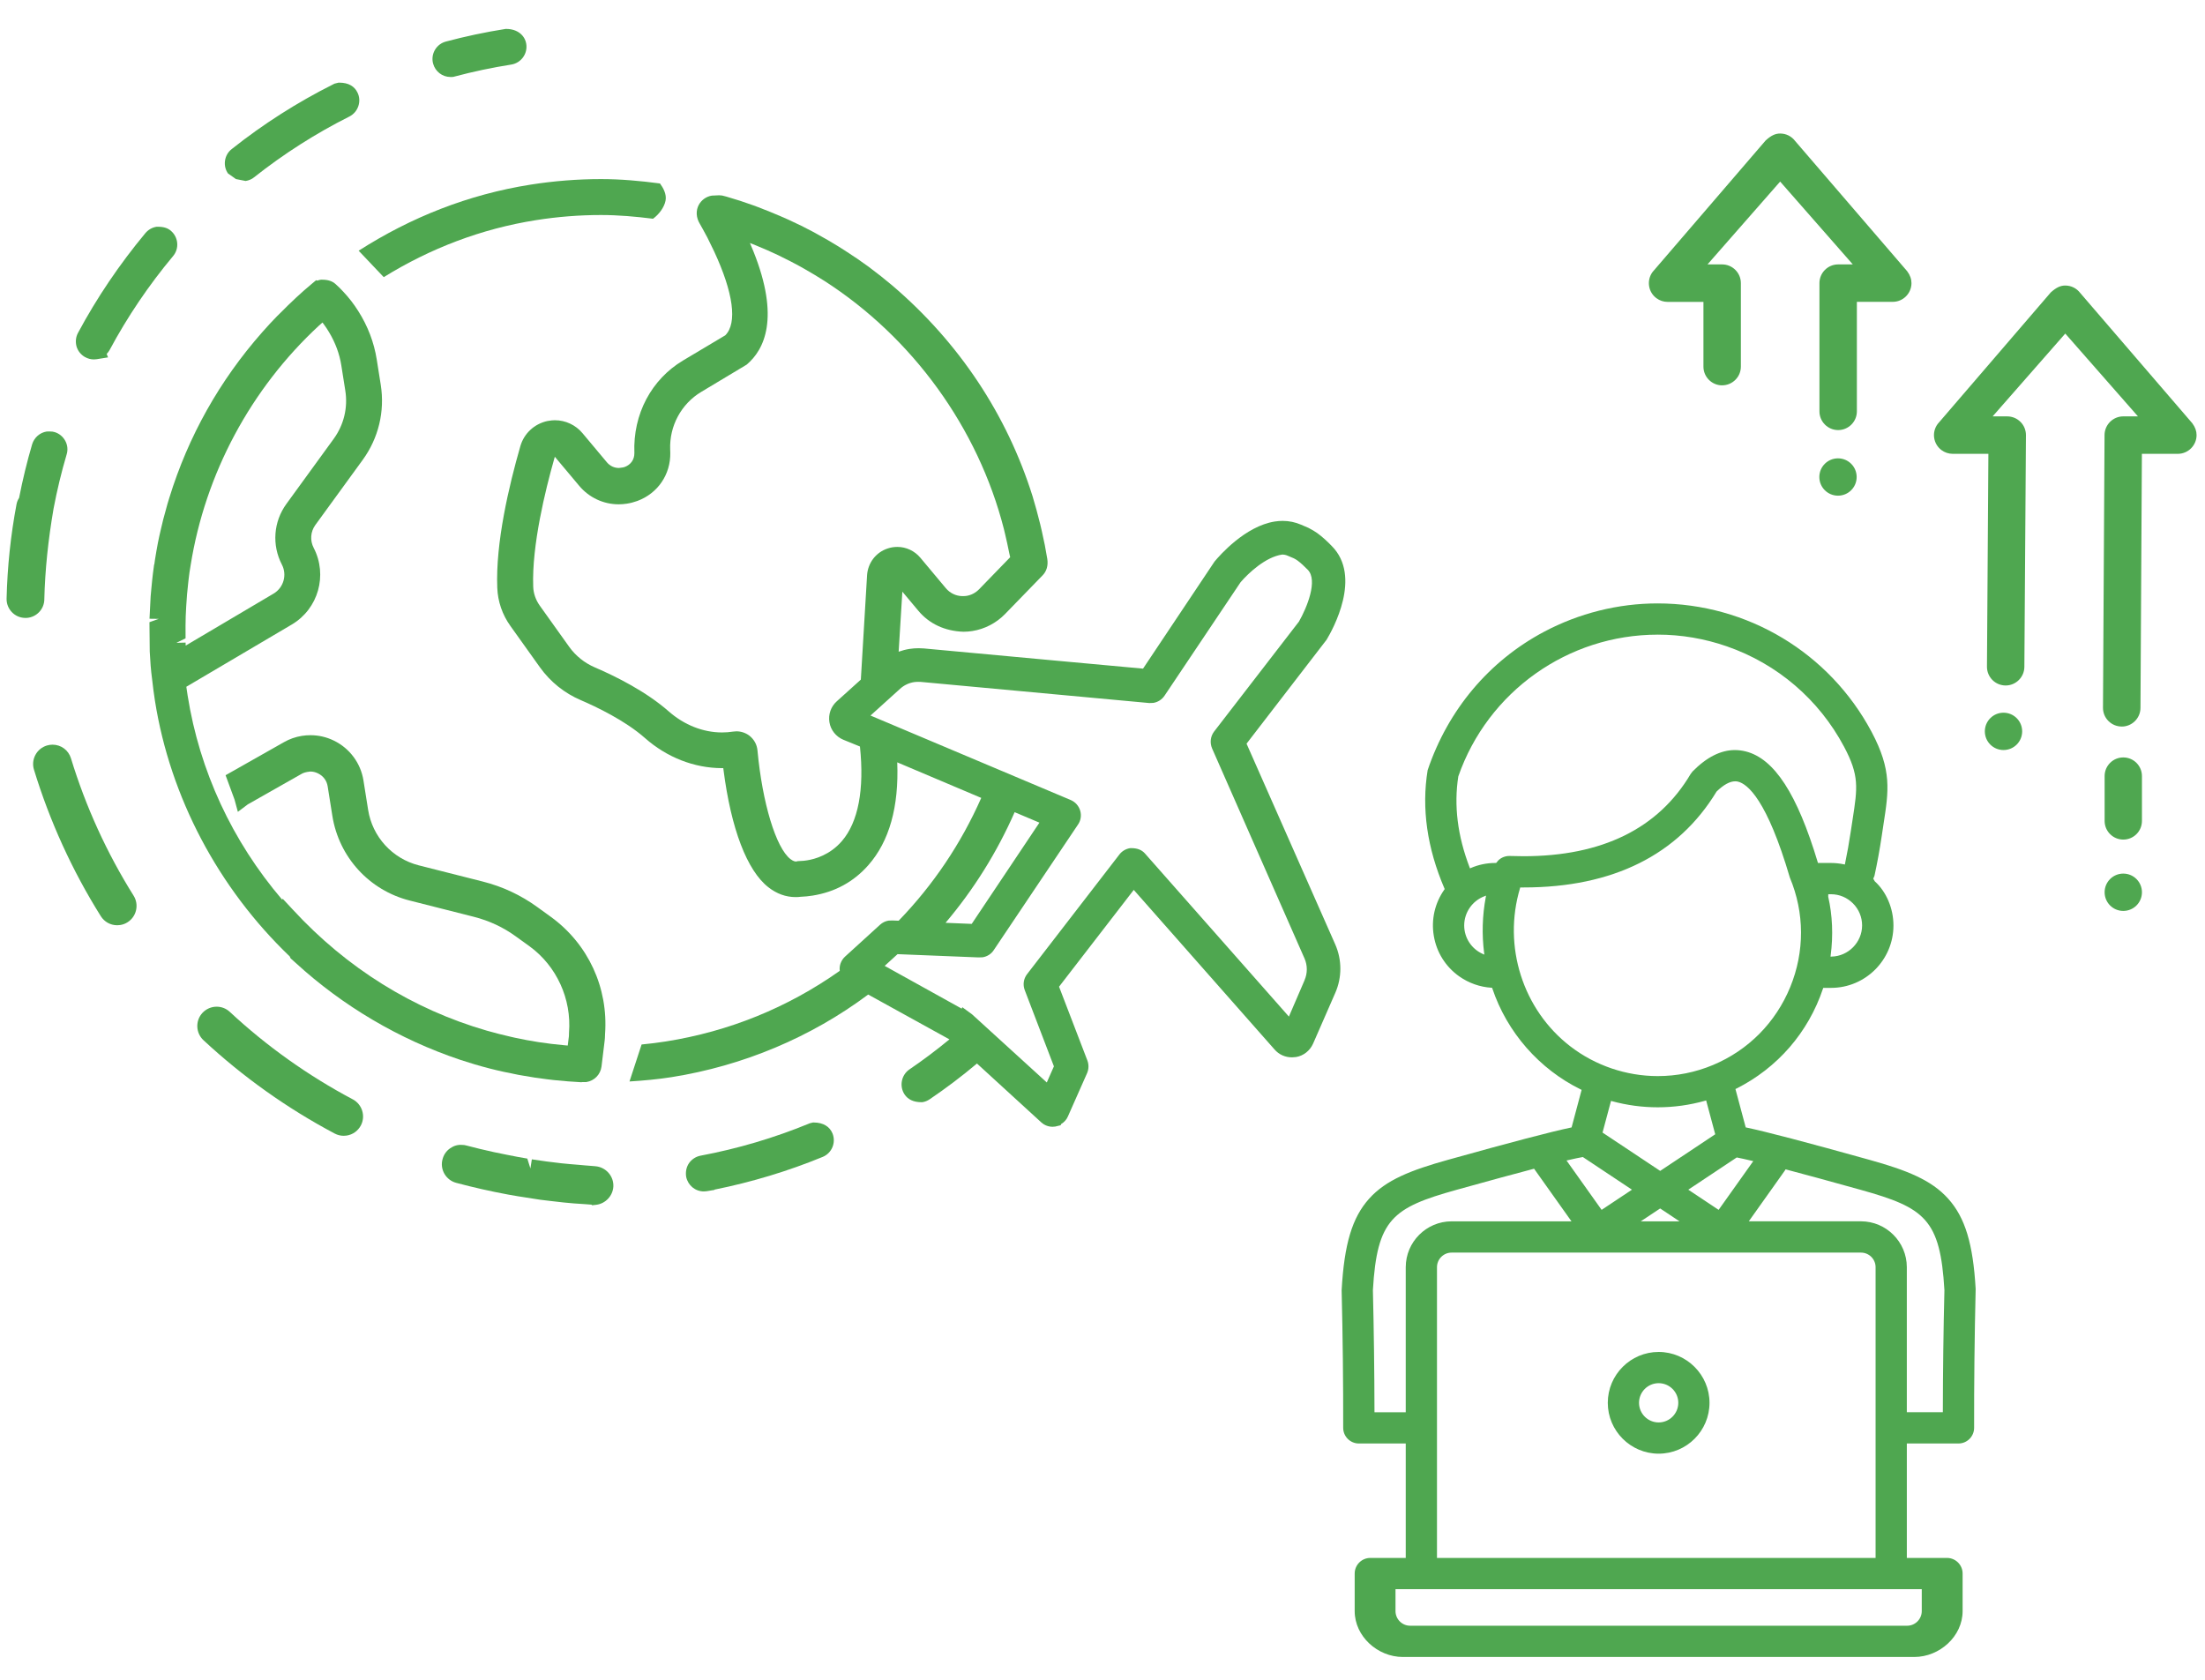 <?xml version="1.0" encoding="UTF-8"?><svg id="a" xmlns="http://www.w3.org/2000/svg" viewBox="0 0 84 64"><path d="M53.441,63.131c-.962-.002-1.832-.785-1.834-1.747v-1.432c0-.328.267-.595.595-.595h1.35v-4.36h-1.787c-.329-.001-.596-.268-.596-.597.003-1.72-.016-3.482-.059-5.24.098-1.766.402-2.771,1.046-3.489s1.591-1.087,3.006-1.482c2.397-.669,3.93-1.072,4.687-1.23l.021-.004.382-1.431-.025-.012c-1.586-.776-2.818-2.182-3.378-3.857l-.008-.021-.021-.001c-.441-.027-.866-.177-1.23-.433-.518-.367-.862-.913-.968-1.539-.107-.625.037-1.255.404-1.773l.01-.015-.008-.018c-.663-1.544-.879-3.061-.642-4.51.776-2.305,2.346-4.165,4.43-5.272,1.332-.708,2.828-1.083,4.326-1.083,3.426,0,6.553,1.878,8.16,4.901.771,1.453.65,2.229.45,3.515l-.067.445c-.077.519-.171,1.03-.277,1.518l-.046.108.056.099c.439.395.713,1.029.713,1.685,0,1.311-1.066,2.377-2.377,2.377h-.297l-.008.022c-.559,1.674-1.736,3.031-3.313,3.821l-.024.012.391,1.461.021.004c.757.159,2.289.561,4.687,1.23,1.416.394,2.362.763,3.006,1.483.644.718.947,1.714,1.046,3.44-.043,1.805-.062,3.579-.059,5.289,0,.329-.267.597-.595.597h-1.968v4.36h1.53c.328,0,.595.267.595.595v1.432c-.001.962-.877,1.746-1.839,1.747h-19.485ZM53.162,61.384c.001.306.251.556.557.556h18.934c.306,0,.556-.25.557-.556v-.837h-20.048v.836ZM71.451,59.357v-11.077c0-.307-.25-.556-.556-.556h-15.597c-.306,0-.556.25-.556.556v11.077h16.709ZM74.013,53.806v-.032c.003-1.535.022-3.085.06-4.616-.158-2.706-.744-3.142-3.182-3.823-1.213-.338-2.139-.591-2.843-.776l-.026-.007-.027.046-1.374,1.934h4.274c.962.001,1.745.785,1.746,1.747v5.526h1.373ZM53.552,53.806v-5.526c.001-.962.784-1.746,1.746-1.747h4.568l-1.425-2.005-.022.006c-.715.188-1.669.447-2.937.8-2.437.68-3.023,1.115-3.181,3.82.037,1.534.057,3.084.06,4.619v.033h1.192ZM63.982,46.533l-.738-.491-.739.491h1.477ZM65.471,46.096l1.32-1.857-.048-.011c-.252-.06-.436-.101-.568-.126l-.013-.003-1.846,1.228,1.154.768ZM61.015,46.095l1.155-.768-1.871-1.244-.013.002c-.119.021-.298.058-.561.119l-.048.011,1.336,1.879ZM63.244,44.612l2.098-1.396-.346-1.289-.032.009c-.591.167-1.201.252-1.812.252-.59-0-1.178-.079-1.748-.235l-.032-.009-.323,1.207,2.196,1.46ZM57.907,33.836c-.666,2.213.104,4.637,1.918,6.032.948.73,2.13,1.131,3.327,1.131.725,0,1.435-.142,2.107-.423,1.341-.562,2.385-1.615,2.939-2.965.554-1.35.549-2.833-.013-4.175-.872-2.969-1.61-3.563-1.973-3.655-.035-.009-.071-.013-.108-.013-.206,0-.438.127-.711.39-1.46,2.409-3.944,3.654-7.346,3.654h-.134l-.007.024ZM69.646,34.164c.161.701.195,1.474.093,2.244l-.005.038.039-0c.64-.013,1.162-.544,1.164-1.184.001-.317-.122-.616-.346-.841-.224-.226-.521-.35-.839-.351l-.103-0-.003.095ZM56.557,34.144c-.465.172-.778.62-.778,1.115,0,.472.28.899.713,1.088l.055.024-.008-.059c-.091-.71-.07-1.427.062-2.131l.011-.058-.055.021ZM63.15,24.18c-3.419,0-6.472,2.171-7.596,5.402-.171,1.107-.032,2.255.433,3.471l.012.032.032-.014c.297-.128.61-.192.933-.192h.032l.029-.033c.096-.139.277-.234.472-.234.195.007.368.01.538.01,2.996,0,5.14-1.054,6.37-3.133l.071-.094c.542-.55,1.079-.818,1.616-.818.136,0,.274.018.412.052,1.089.275,1.961,1.618,2.745,4.227l.007.023h.495c.166,0,.333.018.497.052l.032.007.007-.033c.083-.399.157-.811.219-1.23l.069-.452c.189-1.219.259-1.674-.326-2.775-.955-1.796-2.539-3.153-4.46-3.821-.855-.297-1.743-.448-2.641-.448ZM63.187,55.385c-1.068,0-1.938-.87-1.938-1.938s.87-1.938,1.938-1.938c1.067.002,1.936.871,1.937,1.938,0,1.069-.869,1.938-1.937,1.938ZM63.187,52.699c-.412,0-.748.335-.748.748s.336.748.748.748c.411,0,.747-.335.748-.748,0-.412-.335-.748-.748-.748Z" fill="#4fa750" stroke-width="0"/><path d="M65.606,14.682c-.393,0-.713-.32-.713-.713v-2.467h-1.367c-.153,0-.3-.049-.425-.142-.317-.236-.38-.683-.145-.999l4.309-5.012c.213-.193.373-.262.55-.262.227,0,.434.104.571.285l4.269,4.962c.112.149.163.301.163.453,0,.393-.32.713-.713.713h-1.367v4.173c0,.393-.32.713-.713.713s-.713-.32-.713-.713v-4.886c0-.393.32-.713.713-.713h.558l-2.768-3.156-2.767,3.156h.557c.393,0,.714.32.714.713v3.181c0,.393-.321.713-.714.713Z" fill="#4fa750" stroke-width="0"/><path d="M81.598,33.995c0,.393-.318.711-.711.711s-.711-.318-.711-.711.318-.711.711-.711.711.318.711.711ZM70.73,18.174c0,.393-.318.711-.711.711s-.711-.318-.711-.711.318-.711.711-.711.711.318.711.711ZM76.324,27.154c-.393,0-.711.318-.711.711s.318.711.711.711.711-.318.711-.711-.318-.711-.711-.711ZM80.829,27.682c.39,0,.71-.318.713-.709l.054-9.682h1.372c.392-.002.711-.322.711-.714,0-.149-.049-.298-.162-.45l-4.271-4.965c-.137-.179-.344-.283-.57-.283-.175,0-.335.068-.551.262l-4.306,5.009c-.114.152-.163.339-.137.527.027.189.126.357.278.471.12.09.27.142.427.143h1.361l-.054,8.108c-.001.191.072.371.206.507.134.135.312.21.506.211.39,0,.71-.318.713-.708l.06-8.83c0-.192-.074-.371-.205-.502-.134-.136-.312-.211-.506-.213h-.558l2.767-3.155,2.769,3.155h-.56c-.39,0-.71.318-.713.71l-.059,10.394c0,.191.074.37.208.503.134.134.311.208.502.21h.003ZM81.598,31.277v-1.708c0-.393-.318-.711-.711-.711h0c-.393,0-.711.318-.711.711v1.708c0,.393.318.711.711.711h0c.393,0,.711-.318.711-.711Z" fill="#4fa750" stroke-width="0"/><path d="M8.991,6.823l.366.072c.123-.019.235-.068.32-.138,1.137-.9,2.359-1.679,3.634-2.318.161-.083.281-.222.34-.395.06-.179.045-.367-.034-.52-.11-.23-.335-.375-.69-.375h-.03l-.153.038-.05.025c-1.371.687-2.672,1.518-3.862,2.464-.146.111-.239.275-.262.461-.021.169.02.334.115.471l.306.216Z" fill="#4fa750" stroke-width="0"/><path d="M1.688,22.84c.028-1.132.147-2.264.353-3.465.133-.7.3-1.393.496-2.055.057-.18.036-.37-.054-.53-.089-.159-.231-.276-.401-.327-.05-.015-.101-.025-.198-.025-.031,0-.066.001-.107.003-.257.04-.473.228-.552.483-.193.655-.36,1.343-.498,2.046-.049.075-.081.155-.097.24-.223,1.179-.35,2.389-.379,3.597-.009.396.305.726.697.735l.024.001.068-.003c.361-.035.641-.335.649-.699Z" fill="#4fa750" stroke-width="0"/><path d="M14.618,10.559c1.776-1.097,3.714-1.841,5.798-2.171.819-.13,1.654-.196,2.478-.196.659,0,1.321.058,1.983.142.229-.167.426-.432.477-.687.05-.25-.094-.497-.212-.657-.747-.099-1.497-.167-2.245-.167-.897,0-1.803.072-2.694.213-2.352.373-4.536,1.234-6.54,2.516l.957,1.008Z" fill="#4fa750" stroke-width="0"/><path d="M3.242,13.605c.101.058.216.089.333.089l.106-.008.435-.07-.052-.131c.045-.046.085-.1.116-.158.676-1.261,1.488-2.462,2.411-3.567.245-.287.208-.721-.082-.968-.117-.099-.261-.153-.504-.153-.014,0-.029,0-.043.001-.163.025-.311.11-.422.24-.987,1.187-1.851,2.465-2.566,3.798-.087.158-.107.343-.058.524.05.169.165.313.324.404Z" fill="#4fa750" stroke-width="0"/><path d="M22.669,44.432c-.144-.008-.631-.053-.631-.053-.215-.017-.428-.034-.641-.057-.38-.042-.759-.092-1.136-.151l-.055.347-.118-.376c-.264-.045-.526-.093-.787-.147l-.494-.101c-.35-.077-.697-.159-1.03-.248-.054-.017-.111-.027-.218-.027-.022,0-.048.001-.075.002-.105.012-.203.046-.271.09-.174.093-.298.252-.35.441-.058.194-.033.397.07.575.101.169.26.29.446.339.646.173,1.311.323,1.973.446l.369.064.866.135s.681.083.893.104c.256.025.51.048.785.062l.266.02.028.023.151-.017c.353-.041.635-.338.656-.693.021-.402-.29-.75-.695-.777Z" fill="#4fa750" stroke-width="0"/><path d="M17.162,2.935l.103-.005.045-.012c.721-.192,1.429-.342,2.167-.458.374-.06.63-.413.571-.786-.052-.326-.335-.572-.765-.572h-.022c-.776.123-1.541.285-2.269.48-.177.045-.327.157-.421.316-.093.159-.12.345-.072.523.08.302.352.512.662.512Z" fill="#4fa750" stroke-width="0"/><path d="M11.068,36.51l.199.179c1.79,1.639,3.934,2.908,6.262,3.689.366.121.733.231,1.115.329.348.09.716.17,1.104.244l.192.033c.281.052.572.096.894.135l.259.031c.369.039.708.064,1.047.083l.033-.005.166-.002c.305-.049.537-.286.576-.593l.12-.986c.009-.06.011-.122.015-.253.128-1.761-.642-3.427-2.062-4.46l-.52-.376c-.625-.454-1.323-.78-2.072-.97l-2.444-.619c-1.008-.257-1.766-1.088-1.928-2.115l-.177-1.116c-.104-.662-.528-1.232-1.134-1.524-.28-.135-.578-.203-.886-.203-.107,0-.215.008-.323.025-.248.039-.48.122-.689.242l-2.221,1.258.341.927.127.468.379-.285,2.049-1.162c.073-.041.151-.069.329-.089.101,0,.199.023.293.069.205.1.338.278.372.501l.177,1.116c.249,1.574,1.407,2.842,2.95,3.23l2.442.619c.586.149,1.125.402,1.604.751l.52.375c1.026.748,1.602,2.003,1.5,3.285l-.004.135-.044.359-.122-.011c-.328-.029-.645-.067-.994-.12-.289-.045-.589-.1-.891-.166l-.168-.038c-.292-.067-.577-.138-.911-.233-2.801-.811-5.331-2.379-7.383-4.606l-.059-.063.007-.004-.008.002-.329-.353-.022.033c-1.905-2.231-3.146-4.907-3.6-7.773-.018-.112-.034-.225-.05-.338l4.026-2.376c1.001-.597,1.364-1.877.826-2.914-.147-.282-.123-.618.064-.875l1.803-2.479c.603-.83.848-1.848.687-2.864l-.153-.964c-.103-.649-.339-1.267-.702-1.84-.093-.144-.18-.273-.27-.387-.1-.128-.206-.252-.304-.355-.09-.101-.188-.194-.293-.289-.118-.105-.269-.166-.517-.166-.015,0-.032,0-.05.001-.043.007-.085.019-.127.035l-.044-.017-.159.132c-.386.319-.789.694-1.23,1.141l-.103.101c-.175.178-.348.365-.568.614-1.623,1.842-2.812,3.962-3.532,6.297-.025.08-.051.16-.073.24-.054.195-.11.392-.161.59l-.084.351c-.042.178-.083.356-.118.536-.041.214-.079.434-.114.656l-.024.174-.007-.001-.046.346c-.02.152-.033.304-.058.555l-.029.315-.043.852.351.005-.353.126.011,1.12c.02.378.041.692.092,1.068.03.269.064.538.106.805.582,3.68,2.418,7.14,5.135,9.742l.03.065ZM7.07,24.483l-.351.008.35-.17c-.003-.16-.003-.323-.001-.488l.007-.356.018-.365.033-.469.044-.434s.033-.3.049-.402l.043-.268c.555-3.491,2.292-6.732,4.893-9.137l.13-.114.045.059c.081.105.149.218.207.312.239.399.395.82.464,1.252l.153.968c.104.651-.053,1.306-.442,1.841l-1.8,2.477c-.495.681-.56,1.568-.173,2.315.204.392.065.876-.313,1.102l-3.352,1.983-.003-.112Z" fill="#4fa750" stroke-width="0"/><path d="M22.184,41.237c-.014-.001-.03-.003-.044-.004l-.005.001.049.003Z" fill="#4fa750" stroke-width="0"/><path d="M31,42.767h-.029l-.113.027-.039.015c-1.328.546-2.719.957-4.13,1.222-.179.034-.335.135-.443.288-.097.146-.136.323-.106.519.069.327.345.555.674.555l.107-.008.297-.049v-.011c1.426-.288,2.811-.707,4.12-1.246.35-.142.519-.542.376-.897-.105-.251-.344-.415-.715-.415Z" fill="#4fa750" stroke-width="0"/><path d="M47.486,28.336l3.05-3.961c.237-.392,1.359-2.41.195-3.575-.142-.149-.36-.354-.55-.489-.091-.064-.192-.126-.333-.198l-.278-.12c-.224-.097-.461-.147-.706-.147-.1,0-.2.008-.304.024-1.121.178-2.089,1.28-2.294,1.528l-2.722,4.077-2.678-.246h0s-.011-.001-.015-.001l-.075-.007c-.041-.004-.098-.009-.172-.016l-.534-.049h0c-.378-.035-.886-.082-1.535-.142l-3.343-.309c-.064-.005-.13-.008-.195-.008-.116,0-.234.008-.352.027-.14.022-.277.058-.411.106l.141-2.288.613.732c.404.483.995.772,1.715.795.114,0,.228-.009.339-.027.469-.074.912-.304,1.246-.648l1.428-1.471c.152-.154.221-.374.18-.632-.055-.345-.126-.702-.208-1.057l-.062-.265c-.096-.387-.188-.726-.289-1.058-.971-3.097-2.794-5.854-5.332-8.023-.297-.251-.598-.489-.922-.73-.269-.198-.565-.4-.904-.617l-.238-.151c-.254-.157-.507-.305-.815-.473-.057-.033-.113-.065-.161-.089-.279-.15-.58-.299-.927-.457l-.298-.131c-.258-.112-.525-.22-.866-.351l-.163-.061c-.339-.123-.686-.236-1.038-.337l-.164-.042-.115-.009-.276.013c-.21.033-.395.164-.498.353-.115.215-.106.48.041.723.046.081.152.266.286.52.076.154.167.335.259.531.73,1.57.89,2.73.424,3.195l-1.61.96c-1.2.718-1.912,2.038-1.853,3.527.003.244-.133.441-.367.529-.035.013-.077.024-.22.039-.179,0-.343-.076-.459-.215l-.933-1.114c-.262-.311-.645-.49-1.049-.49-.07,0-.138.005-.281.029-.498.105-.896.473-1.035.96-.438,1.519-.947,3.688-.879,5.395.02.525.194,1.028.501,1.455l1.125,1.576c.395.551.932.983,1.555,1.249.589.253,1.69.777,2.446,1.445.834.736,1.873,1.142,2.926,1.146h.057l.007.056c.289,2.257.898,3.85,1.712,4.483.317.248.666.374,1.038.374.069,0,.137-.004.179-.011.164-.007.317-.022.466-.046.851-.135,1.566-.525,2.124-1.16.798-.905,1.168-2.221,1.101-3.917l3.2,1.355c-.77,1.743-1.827,3.315-3.146,4.679l-.235-.009-.149.005c-.122.019-.231.073-.327.159l-1.334,1.215c-.149.139-.225.342-.199.538v.002c-1.989,1.404-4.216,2.309-6.624,2.69-.305.048-.609.086-.925.116l-.461,1.409c.548-.034,1.088-.084,1.603-.165,2.725-.432,5.31-1.518,7.49-3.147l3.095,1.708c-.498.411-1.012.796-1.532,1.15-.304.215-.384.641-.174.953.124.18.327.291.642.291.012,0,.024,0,.036-.001.099-.016.188-.052.278-.112.624-.423,1.229-.881,1.799-1.361l2.459,2.251c.118.103.268.159.421.159l.101-.008.208-.05.017-.046c.114-.067.206-.168.258-.289l.734-1.657c.063-.151.066-.317.009-.473l-1.08-2.814,2.846-3.688,5.363,6.08c.167.193.403.3.665.3l.153-.012c.282-.045.532-.241.652-.514l.846-1.936c.255-.583.255-1.253-.003-1.84l-3.38-7.65ZM33.031,21.919l-.237,3.974-.918.828c-.223.201-.327.498-.279.794.046.296.249.552.53.669l.633.258c.172,1.636-.064,2.878-.687,3.602-.457.53-1.028.688-1.328.735-.095.015-.169.022-.214.022-.001,0-.147.009-.147.009l-.052.014c-.024,0-.1,0-.22-.093-.552-.428-1.069-2.131-1.256-4.141-.02-.219-.126-.416-.305-.559-.141-.108-.317-.168-.495-.168l-.127.01c-.14.022-.281.033-.423.033-.721,0-1.441-.284-2.03-.802-.862-.757-2.006-1.329-2.814-1.676-.394-.169-.733-.441-.979-.785l-1.124-1.574c-.152-.216-.237-.462-.246-.714-.059-1.577.47-3.707.79-4.836l.033-.117.928,1.106c.375.448.923.706,1.506.706.103,0,.208-.008.312-.025.136-.021.27-.057.401-.104.776-.289,1.268-1.008,1.252-1.839l-.004-.116c-.035-.899.42-1.744,1.187-2.202l1.725-1.035c.679-.571,1.274-1.783.259-4.316l-.133-.318.239.095c.29.118.546.23.858.378l.141.071c.214.105.425.212.631.325l.208.117c.279.159.52.304.76.457,3.362,2.16,5.855,5.607,6.837,9.45l.043.18c.057.235.107.47.162.742l.035.156-1.185,1.222c-.133.135-.298.221-.474.25-.046.007-.094.01-.164.01h-.007c-.242-.007-.463-.115-.62-.301l-.971-1.161c-.22-.262-.54-.413-.878-.413-.06,0-.121.005-.183.014-.064.011-.124.025-.179.044-.448.144-.759.545-.791,1.023ZM38.653,30.944l.944.399-2.579,3.857-.997-.041c1.076-1.271,1.959-2.686,2.632-4.215ZM49.699,37.344l-.598,1.388-5.481-6.211c-.114-.13-.275-.207-.525-.207-.014,0-.029.001-.044.001-.161.025-.308.112-.404.237l-3.522,4.565c-.133.175-.166.401-.087.607l1.111,2.904-.271.614-2.85-2.598-.369-.27-.022.055-2.935-1.629.49-.447,3.082.124.159-.005c.175-.027.329-.127.423-.271l3.208-4.781c.11-.157.141-.353.085-.538-.054-.179-.184-.326-.359-.401l-7.628-3.219,1.129-1.021c.148-.134.331-.221.527-.252.041-.006.082-.011.159-.011.027,0,.058.001.095.002l8.713.806.151-.006c.171-.027.324-.124.425-.271l2.9-4.327c.301-.349.951-.961,1.582-1.053.075,0,.145.014.21.043l.236.1c.048.025.101.055.144.087.111.081.27.228.383.346.405.402-.035,1.457-.332,1.977l-3.237,4.196c-.135.184-.163.419-.073.635l3.522,8.004c.116.263.116.564.001.827Z" fill="#4fa750" stroke-width="0"/><path d="M2.704,28.894c-.095-.313-.378-.522-.703-.522-.074,0-.147.011-.216.032-.188.058-.343.184-.436.358-.093.174-.113.374-.055.562.601,1.967,1.457,3.845,2.546,5.582.135.216.369.346.625.346l.114-.009c.1-.015.193-.05.276-.103.168-.105.284-.268.328-.461.044-.192.01-.389-.094-.555-1.021-1.63-1.823-3.39-2.385-5.229Z" fill="#4fa750" stroke-width="0"/><path d="M13.44,41.886c-1.699-.901-3.276-2.022-4.686-3.334-.136-.127-.314-.197-.501-.197-.204,0-.4.085-.541.236-.275.297-.258.764.039,1.041,1.503,1.397,3.185,2.594,4.999,3.556.105.056.225.086.344.086l.114-.009c.23-.036.426-.175.538-.383.189-.358.052-.804-.305-.996Z" fill="#4fa750" stroke-width="0"/></svg>